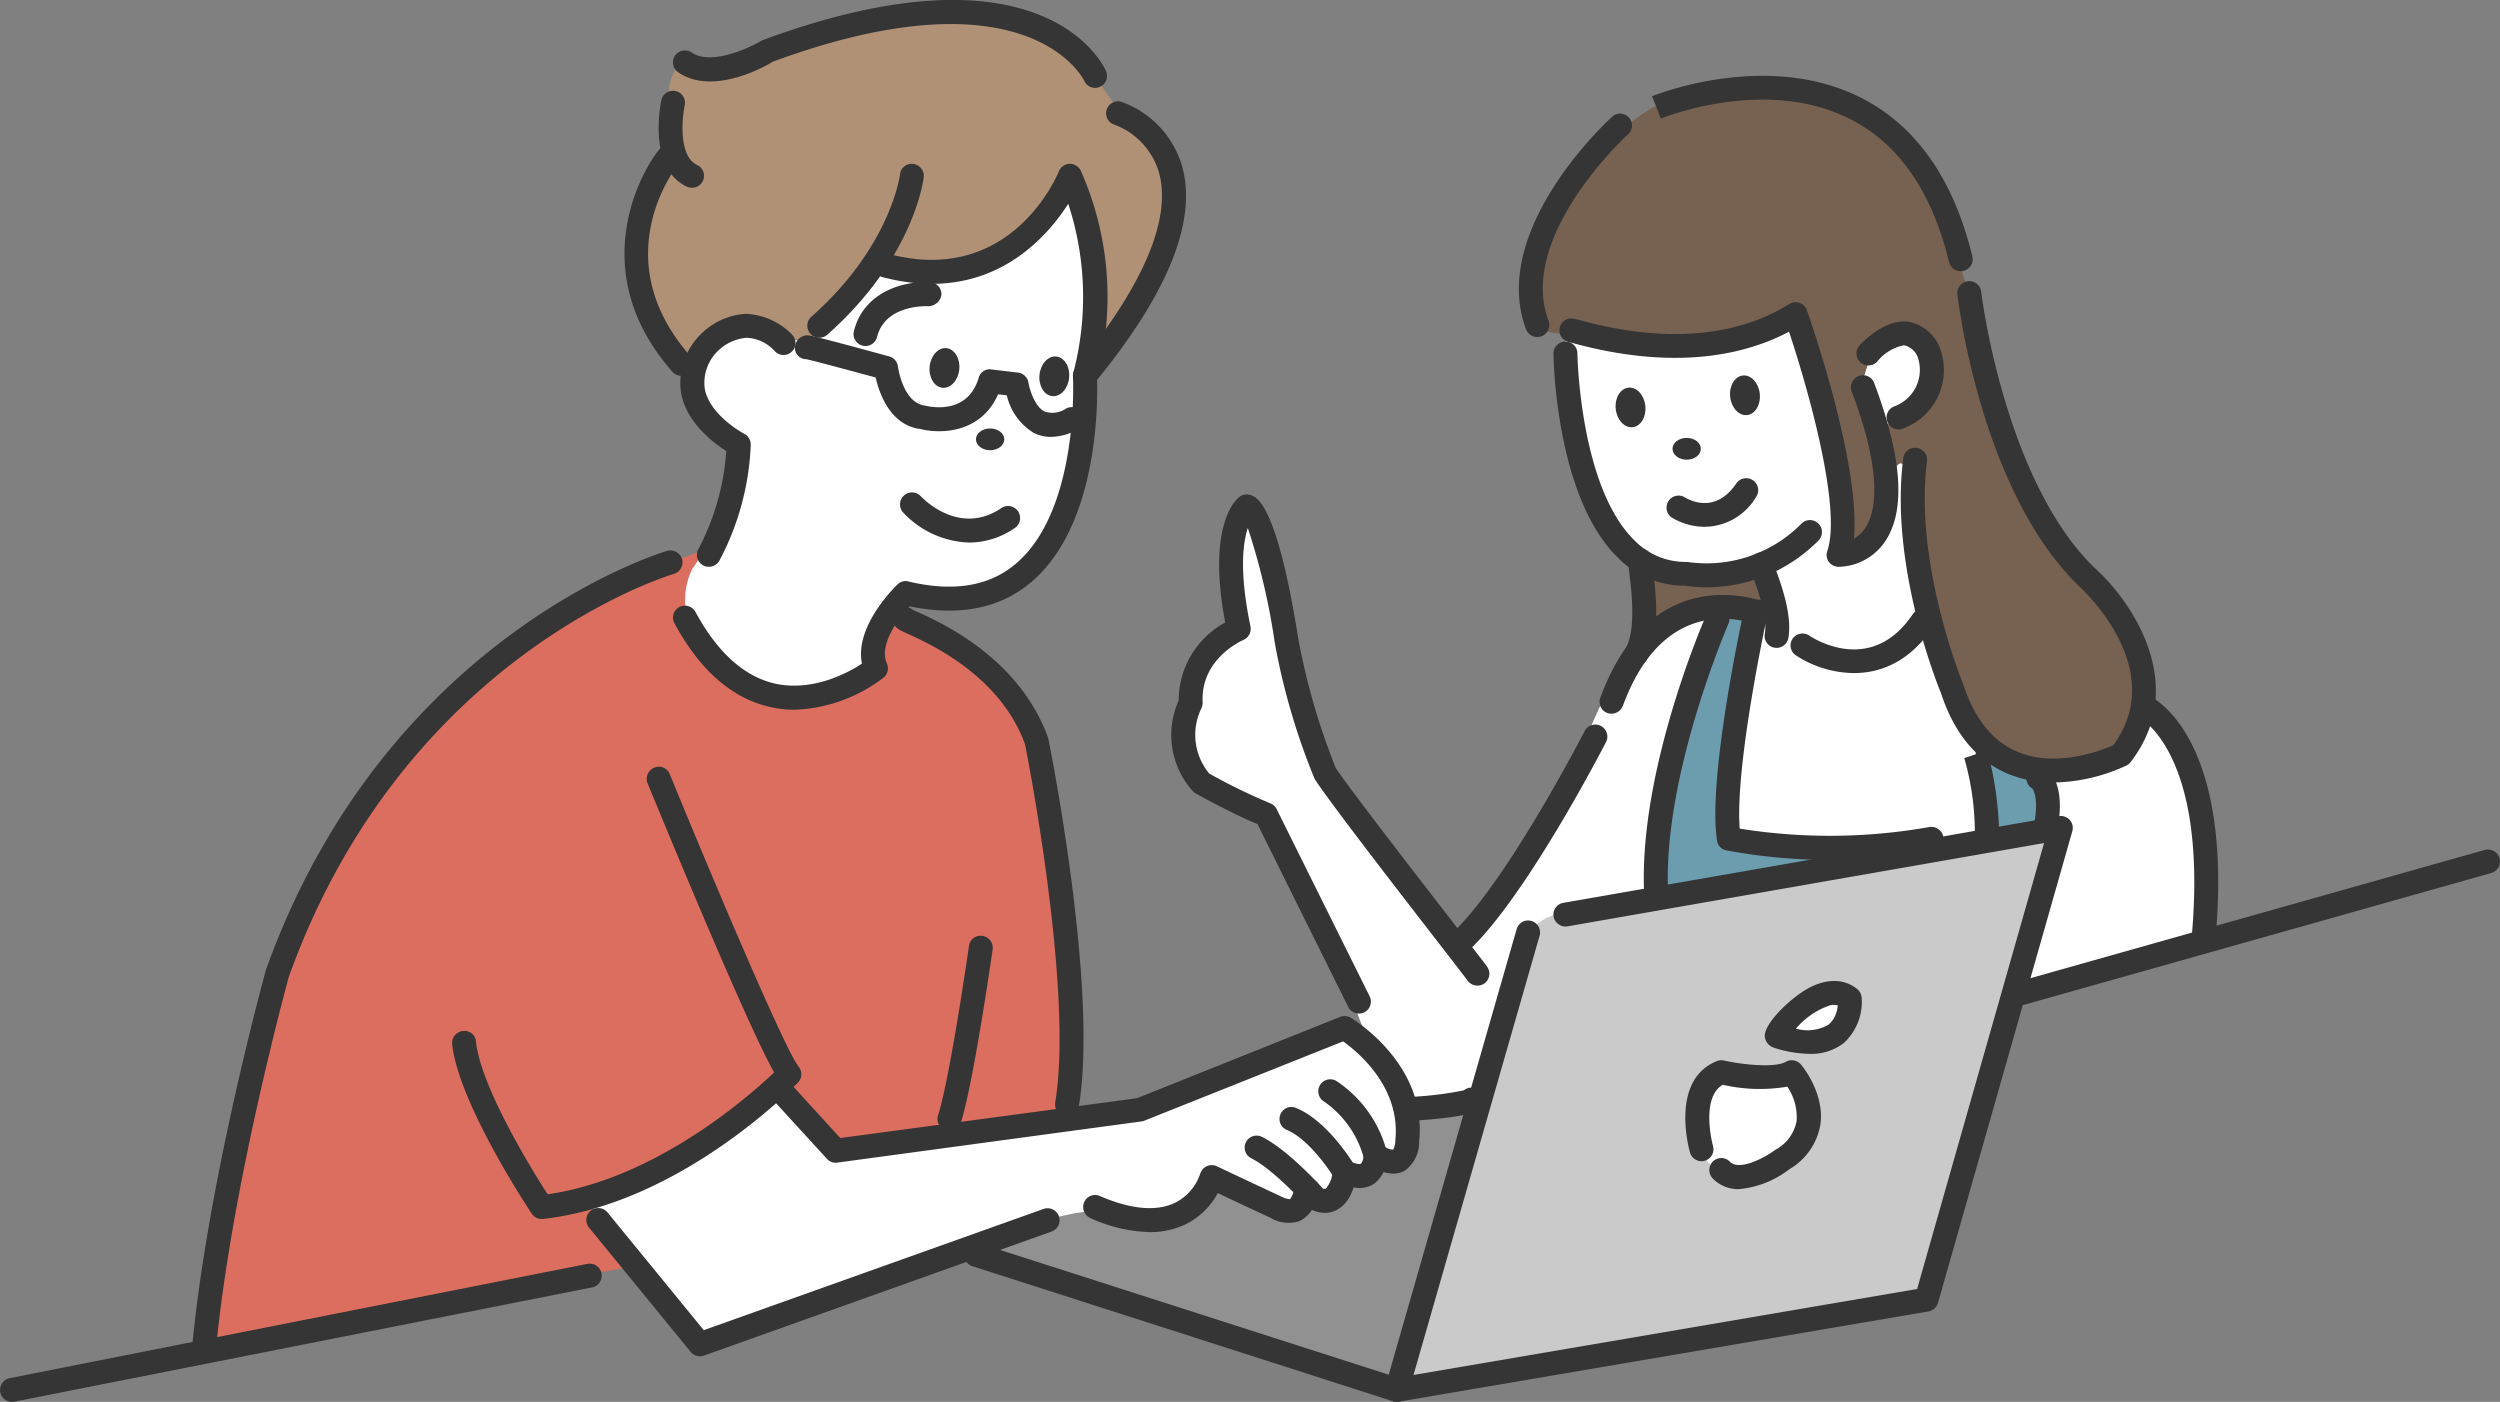 <svg xmlns="http://www.w3.org/2000/svg" width="248.963" height="139.606" viewBox="0 0 248.963 139.606">
  <rect x="0" y="0" width="248.963" height="139.606" fill="#808080" stroke="none"/>
  <g id="study_deco" transform="translate(-83.508 -34.264)">
    <g id="塗り" transform="translate(103.133 35.619)">
      <g id="グループ_60705" data-name="グループ 60705" transform="translate(98.454 49.451)">
        <path id="パス_105131" data-name="パス 105131" d="M125.492,97.815l-6.9,1.363s-5.187-5.673-6.5-12.776-9.144-16.876-9.144-16.876-6.693-2.393-6.979-4.72a24.346,24.346,0,0,1,.429-6.016s-1.106-3.757,1.983-5.32,2.593-3.07,2.593-3.07-.725-9.277.62-10.746,7.494,24.4,7.494,24.4l19.184,24.485Z" transform="translate(-95.893 -39.593)" fill="#fff"/>
      </g>
      <g id="グループ_60706" data-name="グループ 60706" transform="translate(119.472 81.434)">
        <path id="パス_105132" data-name="パス 105132" d="M111.474,53.159,98.1,97.8l2.727.772,49.513-8.905,13.8-46.72S107.441,49.421,111.474,53.159Z" transform="translate(-98.097 -42.947)" fill="#cacaca"/>
      </g>
      <g id="グループ_60707" data-name="グループ 60707" transform="translate(43.629)">
        <path id="パス_105133" data-name="パス 105133" d="M95.811,69.693s-10.784-10.049-2.6-20.633c0,0-.477-9.106,1.526-9.525a24.448,24.448,0,0,1,5.625-.076S123.413,29.294,133.6,37.8c0,0,2.67,3.213,4.148,5.482s6.093,4,6.054,7.046-.238,11.451-7.847,17.925c0,0,.677-15.151-2.355-17.925,0,0-3.671,11.642-18.783,8.562l-7.5,8.333a24.985,24.985,0,0,1-4.548-1.8C99.386,63.838,95.811,69.693,95.811,69.693Z" transform="translate(-90.143 -34.406)" fill="#b09176"/>
      </g>
      <g id="グループ_60708" data-name="グループ 60708" transform="translate(0 53.412)">
        <path id="パス_105134" data-name="パス 105134" d="M136.113,40.008s-24.38,8.324-30.53,20.652-12.49,14.254-16.5,36.012-3.49,22.445-3.49,22.445l42.772-7.647-4.128-6.865s19.889-8.781,20.328-11.737l4.605,6.97,23.484-2.6s-1.43-26.22-1.964-29.538-.324-12.586-6.14-15.484a53.369,53.369,0,0,1-9.811-6.283l-1.287,6.14Z" transform="translate(-85.567 -40.008)" fill="#db6e5f"/>
      </g>
      <g id="グループ_60709" data-name="グループ 60709" transform="translate(136.272 29.346)">
        <path id="パス_105135" data-name="パス 105135" d="M123.057,37.484l8.5,15.074s4.243-1.649,3.289.467S136.31,68.4,136.31,68.4a14.844,14.844,0,0,1-6.283,4.214c-3.547.992-9.554-2.412-9.087-2.994s-1.9-6.083-1.9-6.083a22.179,22.179,0,0,1-12.7-1.678c-6.684-3-6.484-22.7-6.484-22.7S115.5,44.664,123.057,37.484Z" transform="translate(-99.859 -37.484)" fill="#fff"/>
      </g>
      <g id="グループ_60710" data-name="グループ 60710" transform="translate(143.691 54.746)">
        <path id="パス_105136" data-name="パス 105136" d="M100.655,40.149c-.1-.1.219,7.227.219,7.227s7.027-4.1,9.639-2.784,3.461,1.068,3.461,1.068l-1.24-5.406S103.249,42.8,100.655,40.149Z" transform="translate(-100.637 -40.148)" fill="#776151"/>
      </g>
      <g id="グループ_60711" data-name="グループ 60711" transform="translate(125.994 59.443)">
        <path id="パス_105137" data-name="パス 105137" d="M130.608,42.7s-8.41-4.748-13.349.162-8.476,16.981-8.476,16.981l-10,12.872s.7,5.54,3.795,6,3.061-5.873,3.061-5.873.439-2.231,4.91-2.183S157.1,62.7,157.1,62.7L154.53,77.953l17.925-4.291s2.345-19.308-5.587-22.568L145.51,41.455S140.857,48.968,130.608,42.7Z" transform="translate(-98.781 -40.641)" fill="#fff"/>
      </g>
      <g id="グループ_60712" data-name="グループ 60712" transform="translate(145.138 58.756)">
        <path id="パス_105138" data-name="パス 105138" d="M108.189,63.666s1.7-21.072,2.851-22.406-4.672-.324-4.672-.324-7.218,22.1-5.235,27.65l1.449,1.459L129.9,64.9Z" transform="translate(-100.789 -40.569)" fill="#6b9daf"/>
      </g>
      <g id="グループ_60713" data-name="グループ 60713" transform="translate(177.107 73.495)">
        <path id="パス_105139" data-name="パス 105139" d="M104.142,42.114l6.778,2.7.437,5.3L105.3,51Z" transform="translate(-104.142 -42.114)" fill="#6b9daf"/>
      </g>
      <g id="グループ_60714" data-name="グループ 60714" transform="translate(156.343 97.512)">
        <path id="パス_105140" data-name="パス 105140" d="M102.412,48.636s6.007-5.263,7.351-3.719-.658,3.566-.658,3.566l-4.186,1.039-2.956-.839" transform="translate(-101.964 -44.633)" fill="#fff"/>
      </g>
      <g id="グループ_60715" data-name="グループ 60715" transform="translate(149.576 105.595)">
        <path id="パス_105141" data-name="パス 105141" d="M103.988,55.435a3.8,3.8,0,0,1-2.727-3.585c-.134-2.927,1.84-6.369,1.84-6.369l7.656.181s2.937,3.614,1.44,5.511S106.409,56.732,103.988,55.435Z" transform="translate(-101.254 -45.481)" fill="#fff"/>
      </g>
      <g id="グループ_60716" data-name="グループ 60716" transform="translate(75.802 108.613)">
        <path id="パス_105142" data-name="パス 105142" d="M93.517,59.541,137.19,73.469,145.215,45.8l-6.346.427Z" transform="translate(-93.517 -45.798)" fill="#919191"/>
      </g>
      <g id="グループ_60717" data-name="グループ 60717" transform="translate(38.666 101.2)">
        <path id="パス_105143" data-name="パス 105143" d="M89.622,61.829l11.4,14.512S136.9,62.029,140.394,63.192s8.972,1.306,11.413-2.994c0,0,7.752,4.109,9.039,2.736s2.46.286,3.728-1.268a6.268,6.268,0,0,1,2.612-2.1c1.087-.658,4.338-2.269,4.338-2.269s.553-3.823-.849-5.807-3.652-5.978-5.444-6.455-20.395,8.085-20.395,8.085l-30.282,3.938-5.816-6.283S93.7,63.231,89.622,61.829Z" transform="translate(-89.622 -45.02)" fill="#fff"/>
      </g>
      <g id="グループ_60718" data-name="グループ 60718" transform="translate(132.856 7.214)">
        <path id="パス_105144" data-name="パス 105144" d="M116.209,36.052s-5.006-1.306-13.434,9.725c0,0-4.558,7.5-2.918,13.186,0,0,.9,1.125,4.491.839,0,0,13.463,3.556,21.634-1.516,0,0,7.771,19.908,4.138,23.57,0,0,4.977-1.173,5.034-4.834s1-4.987,1.583-3.928.763,7.923.763,7.923,2.727,24.637,15.513,22.3c0,0,8.457-2.431,8.085-7.609s-5.4-10.774-5.4-10.774-8.095-9.706-8.143-12.338-4.319-15.942-4.319-15.942-2.8-11.232-5.206-13.921S126.7,32.619,116.209,36.052Z" transform="translate(-99.501 -35.163)" fill="#776151"/>
      </g>
      <g id="グループ_60719" data-name="グループ 60719" transform="translate(165.954 31.838)">
        <path id="パス_105145" data-name="パス 105145" d="M102.972,42.29s1.115-5.339,4.414-4.443,1.907,5.921,1.907,5.921-2.87,3.28-4.033,3.013S102.972,42.29,102.972,42.29Z" transform="translate(-102.972 -37.745)" fill="#fff"/>
      </g>
      <g id="グループ_60720" data-name="グループ 60720" transform="translate(48.587 17.647)">
        <path id="パス_105146" data-name="パス 105146" d="M91.373,73.938S96.9,66.205,95.978,62.1c0,0-4.9-2.622-4.605-6.379S93.041,49,96.531,49.844s6.341,1.583,6.341,1.583l7.5-8.333s9.363,4.939,18-6.836c0,0,4.672,6.1,3.137,16.2,0,0-.915,11.718-3.013,15.675s-3.413,10.564-15.846,8.19c0,0-3.757,3.118-3.175,6.76s-10.574,6.646-16.361-.667A7.182,7.182,0,0,1,91.373,73.938Z" transform="translate(-90.662 -36.257)" fill="#fff"/>
      </g>
    </g>
    <g id="塗り上" transform="translate(83.508 34.264)">
      <g id="グループ_60721" data-name="グループ 60721" transform="translate(67.726 31.254)">
        <path id="パス_105147" data-name="パス 105147" d="M93.476,62.732a1.172,1.172,0,0,1-.61-.162,1.2,1.2,0,0,1-.41-1.64,24.535,24.535,0,0,0,2.756-9.725c-1.278-.81-3.919-2.8-4.491-5.711a6.8,6.8,0,0,1,1.85-5.816,6.906,6.906,0,0,1,4.586-2.136,6.833,6.833,0,0,1,4.6,2.059,1.193,1.193,0,0,1-1.688,1.688,4.008,4.008,0,0,0-2.8-1.363h-.038a4.64,4.64,0,0,0-2.879,1.335,4.434,4.434,0,0,0-1.278,3.766c.505,2.641,3.9,4.453,3.928,4.462a1.213,1.213,0,0,1,.648,1.116A26.872,26.872,0,0,1,94.506,62.16,1.2,1.2,0,0,1,93.476,62.732Z" transform="translate(-90.612 -37.542)" fill="#353535"/>
      </g>
      <g id="グループ_60722" data-name="グループ 60722" transform="translate(67.021 16.308)">
        <path id="パス_105148" data-name="パス 105148" d="M102.659,90.346a10.8,10.8,0,0,1-2.183-.219c-3.9-.772-7.2-3.595-9.792-8.39A1.188,1.188,0,1,1,92.772,80.6c2.241,4.138,4.987,6.56,8.143,7.189,3.69.7,7.065-1.125,8.438-2.04-.763-3.738,3.356-7.7,3.547-7.885a1.107,1.107,0,0,1,1.106-.286c4.376,1.039,7.952.5,10.593-1.707,6.436-5.339,5.778-18.583,5.768-18.716a1.234,1.234,0,0,1,.038-.372,29.783,29.783,0,0,0-.505-16.819c-2.355,3.671-8.095,10.078-18.554,7.284a1.195,1.195,0,0,1,.62-2.307c12.214,3.251,16.809-7.752,17-8.209a1.194,1.194,0,0,1,1.049-.753,1.25,1.25,0,0,1,1.115.648,30.916,30.916,0,0,1,1.631,20.585c.076,1.8.343,14.683-6.627,20.49-3.108,2.584-7.141,3.356-12.033,2.346-1.182,1.278-3.08,3.881-2.269,5.673a1.188,1.188,0,0,1-.324,1.421A15.434,15.434,0,0,1,102.659,90.346Z" transform="translate(-90.538 -35.974)" fill="#353535"/>
      </g>
      <g id="グループ_60723" data-name="グループ 60723" transform="translate(80.396 16.307)">
        <path id="パス_105149" data-name="パス 105149" d="M93.128,53.3a1.219,1.219,0,0,1-.887-.4,1.2,1.2,0,0,1,.1-1.688c7.895-6.97,8.82-14.092,8.829-14.168a1.162,1.162,0,0,1,1.316-1.049,1.2,1.2,0,0,1,1.049,1.325c-.038.324-1.049,8.114-9.611,15.684A1.215,1.215,0,0,1,93.128,53.3Z" transform="translate(-91.94 -35.974)" fill="#353535"/>
      </g>
      <g id="グループ_60724" data-name="グループ 60724" transform="translate(106.85 10.08)">
        <path id="パス_105150" data-name="パス 105150" d="M95.907,63.856a1.219,1.219,0,0,1-.763-.267,1.2,1.2,0,0,1-.162-1.678c8.543-10.374,9.22-16.361,8.276-19.565a7.252,7.252,0,0,0-4.443-4.7,1.19,1.19,0,0,1,.715-2.269,9.691,9.691,0,0,1,6.007,6.255c1.63,5.473-1.3,12.8-8.705,21.787A1.177,1.177,0,0,1,95.907,63.856Z" transform="translate(-94.715 -35.321)" fill="#353535"/>
      </g>
      <g id="グループ_60725" data-name="グループ 60725" transform="translate(67.021)">
        <path id="パス_105151" data-name="パス 105151" d="M132.579,43.017a1.19,1.19,0,0,1-1.087-.715c-.086-.172-5.616-11.251-31.035-1.888-.4.286-5.911,3.5-9.411,1.039a1.194,1.194,0,0,1-.3-1.659,1.212,1.212,0,0,1,1.659-.3c1.916,1.335,5.8-.477,7.017-1.22,28-10.345,34.01,2.508,34.239,3.07a1.188,1.188,0,0,1-.61,1.564A1.108,1.108,0,0,1,132.579,43.017Z" transform="translate(-90.538 -34.264)" fill="#353535"/>
      </g>
      <g id="グループ_60726" data-name="グループ 60726" transform="translate(65.59 9.039)">
        <path id="パス_105152" data-name="パス 105152" d="M93.719,44.87a1.173,1.173,0,0,1-.505-.1c-3.976-1.869-2.612-8.343-2.555-8.619a1.19,1.19,0,0,1,2.326.505c-.267,1.268-.629,5.072,1.239,5.95a1.188,1.188,0,0,1,.572,1.583A1.175,1.175,0,0,1,93.719,44.87Z" transform="translate(-90.388 -35.212)" fill="#353535"/>
      </g>
      <g id="グループ_60727" data-name="グループ 60727" transform="translate(62.196 14.241)">
        <path id="パス_105153" data-name="パス 105153" d="M95.689,58.94a1.153,1.153,0,0,1-.9-.41c-9.3-10.574-2.355-21.224-.982-22.464a1.194,1.194,0,0,1,1.63,1.745c-.219.257-7.466,9.353,1.135,19.155a1.182,1.182,0,0,1-.1,1.678A1.132,1.132,0,0,1,95.689,58.94Z" transform="translate(-90.032 -35.758)" fill="#353535"/>
      </g>
      <g id="グループ_60728" data-name="グループ 60728" transform="translate(89.607 49.017)">
        <path id="パス_105154" data-name="パス 105154" d="M99.824,44.42A9.418,9.418,0,0,1,93.216,41.4a1.195,1.195,0,0,1,1.764-1.611c.162.181,3.862,4.09,8.1,1.154a1.2,1.2,0,0,1,1.354,1.974A8.066,8.066,0,0,1,99.824,44.42Z" transform="translate(-92.906 -39.405)" fill="#353535"/>
      </g>
      <g id="グループ_60729" data-name="グループ 60729" transform="translate(19.164 54.82)">
        <path id="パス_105155" data-name="パス 105155" d="M86.716,120.261l-.124-.01a1.19,1.19,0,0,1-1.068-1.306c1.621-16.543,7.265-36.994,7.323-37.195,11.985-33.419,39.674-41.628,39.96-41.7a1.219,1.219,0,0,1,1.468.82,1.2,1.2,0,0,1-.82,1.478c-.267.076-26.811,7.99-38.339,40.122-.029.114-5.606,20.366-7.218,36.718A1.189,1.189,0,0,1,86.716,120.261Z" transform="translate(-85.518 -40.014)" fill="#353535"/>
      </g>
      <g id="グループ_60730" data-name="グループ 60730" transform="translate(45.023 76.343)">
        <path id="パス_105156" data-name="パス 105156" d="M97.15,87.322a1.2,1.2,0,0,1-.992-.534c-.3-.448-7.3-11.012-7.923-16.886A1.2,1.2,0,0,1,89.3,68.6a1.141,1.141,0,0,1,1.306,1.058c.477,4.548,5.644,12.881,7.132,15.2,10.7-1.506,20.051-9.744,22.559-12.128-2.88-5.139-11.537-26.22-12.6-28.795a1.2,1.2,0,0,1,.658-1.554,1.162,1.162,0,0,1,1.554.648c4.252,10.393,11.5,27.5,12.834,29.128a1.2,1.2,0,0,1-.076,1.583c-.467.5-11.747,12.061-25.391,13.577Z" transform="translate(-88.23 -42.271)" fill="#353535"/>
      </g>
      <g id="グループ_60731" data-name="グループ 60731" transform="translate(76.831 101.184)">
        <path id="パス_105157" data-name="パス 105157" d="M153.451,60.568a4.478,4.478,0,0,1-2.393-.849,1.135,1.135,0,0,1-.515-.734,10.024,10.024,0,0,0-3.957-5.6,1.193,1.193,0,1,1,1.268-2.021,12.09,12.09,0,0,1,4.863,6.569,1.458,1.458,0,0,0,.763.248,2.066,2.066,0,0,0,.21-.944c.543-5.282-3.747-8.8-5.2-9.84l-19.927,7.952L98.112,59.471a1.145,1.145,0,0,1-1.03-.381L91.876,53.4a1.178,1.178,0,0,1,.076-1.669,1.192,1.192,0,0,1,1.688.067l4.777,5.225,29.548-3.966,20.223-8.095a1.242,1.242,0,0,1,1.058.076c.305.191,7.628,4.643,6.817,12.3a3.511,3.511,0,0,1-1.43,2.937A2.392,2.392,0,0,1,153.451,60.568Z" transform="translate(-91.567 -44.876)" fill="#353535"/>
      </g>
      <g id="グループ_60732" data-name="グループ 60732" transform="translate(58.4 120.312)">
        <path id="パス_105158" data-name="パス 105158" d="M100.927,61.637a1.205,1.205,0,0,1-.915-.439L89.905,48.832a1.189,1.189,0,1,1,1.84-1.506l9.573,11.709,33.838-12.071a1.194,1.194,0,1,1,.8,2.25l-34.63,12.357A1.1,1.1,0,0,1,100.927,61.637Z" transform="translate(-89.634 -46.883)" fill="#353535"/>
      </g>
      <g id="グループ_60733" data-name="グループ 60733" transform="translate(137.906 81.266)">
        <path id="パス_105159" data-name="パス 105159" d="M99.162,101.127a1.194,1.194,0,0,1-1.144-1.516L111.1,54.055a1.189,1.189,0,1,1,2.288.648L100.831,98.448l50.152-8.562,12.643-44.412-47.463,8.3a1.215,1.215,0,0,1-1.382-.963,1.192,1.192,0,0,1,.973-1.383L165.094,42.8a1.2,1.2,0,0,1,1.087.372,1.185,1.185,0,0,1,.258,1.125L153.061,91.269a1.183,1.183,0,0,1-.944.849l-52.755,8.991Z" transform="translate(-97.972 -42.787)" fill="#353535"/>
      </g>
      <g id="グループ_60734" data-name="グループ 60734" transform="translate(138.999 108.308)">
        <path id="パス_105160" data-name="パス 105160" d="M99.281,48.947a1.2,1.2,0,0,1-1.192-1.135,1.186,1.186,0,0,1,1.125-1.249,34.653,34.653,0,0,0,5.654-.667,1.175,1.175,0,0,1,1.468-.029,1.2,1.2,0,0,1,.238,1.669c-.3.391-.782,1.039-7.218,1.411Z" transform="translate(-98.087 -45.623)" fill="#353535"/>
      </g>
      <g id="グループ_60735" data-name="グループ 60735" transform="translate(96 123.776)">
        <path id="パス_105161" data-name="パス 105161" d="M136.673,63.075a1.2,1.2,0,0,1-.362-.057l-41.9-13.453a1.192,1.192,0,0,1-.772-1.5,1.207,1.207,0,0,1,1.5-.772l41.9,13.453a1.192,1.192,0,0,1-.362,2.326Z" transform="translate(-93.577 -47.246)" fill="#353535"/>
      </g>
      <g id="グループ_60736" data-name="グループ 60736" transform="translate(0 125.85)">
        <path id="パス_105162" data-name="パス 105162" d="M84.7,61.219a1.183,1.183,0,0,1-1.163-.953,1.2,1.2,0,0,1,.934-1.411L141.98,47.48a1.195,1.195,0,1,1,.458,2.345L84.934,61.2Z" transform="translate(-83.508 -47.463)" fill="#353535"/>
      </g>
      <g id="グループ_60737" data-name="グループ 60737" transform="translate(200.176 84.606)">
        <path id="パス_105163" data-name="パス 105163" d="M105.694,58.607a1.191,1.191,0,0,1-.324-2.336l46.405-13.1a1.21,1.21,0,0,1,1.468.82,1.19,1.19,0,0,1-.82,1.478l-46.4,13.091A1.334,1.334,0,0,1,105.694,58.607Z" transform="translate(-104.503 -43.138)" fill="#353535"/>
      </g>
      <g id="グループ_60738" data-name="グループ 60738" transform="translate(88.902 60.419)">
        <path id="パス_105164" data-name="パス 105164" d="M110.19,91.346l-.2-.019a1.178,1.178,0,0,1-.973-1.373c1.869-11.2-2.956-35.431-3.013-35.669-2.479-6.808-9.43-9.973-11.709-11-.858-.391-1.22-.563-1.4-1.106a1.192,1.192,0,0,1,.753-1.506,1.142,1.142,0,0,1,1.135.21c.1.057.276.124.5.229,2.508,1.135,10.145,4.615,13.024,12.538.248,1.182,5.006,25.076,3.061,36.7A1.186,1.186,0,0,1,110.19,91.346Z" transform="translate(-92.833 -40.601)" fill="#353535"/>
      </g>
      <g id="グループ_60739" data-name="グループ 60739" transform="translate(93.359 93.184)">
        <path id="パス_105165" data-name="パス 105165" d="M94.492,63.476a1.193,1.193,0,0,1-1.135-1.554c1.182-3.652,3.061-16.724,3.08-16.857a1.153,1.153,0,0,1,1.344-1.011,1.2,1.2,0,0,1,1.011,1.354c-.076.543-1.926,13.406-3.166,17.239A1.181,1.181,0,0,1,94.492,63.476Z" transform="translate(-93.3 -44.037)" fill="#353535"/>
      </g>
      <g id="グループ_60740" data-name="グループ 60740" transform="translate(84.998 28.09)">
        <path id="パス_105166" data-name="パス 105166" d="M93.613,43.578a.984.984,0,0,1-.286-.038,1.19,1.19,0,0,1-.868-1.44c1.049-4.148,5.349-5.034,7.6-4.872a1.186,1.186,0,0,1,1.116,1.259,1.335,1.335,0,0,1-1.249,1.125c-.2,0-4.329-.21-5.158,3.061A1.189,1.189,0,0,1,93.613,43.578Z" transform="translate(-92.423 -37.21)" fill="#353535"/>
      </g>
      <g id="グループ_60741" data-name="グループ 60741" transform="translate(97.191 42.667)">
        <ellipse id="楕円形_9280" data-name="楕円形 9280" cx="1.411" cy="1.085" rx="1.411" ry="1.085" fill="#353535"/>
      </g>
      <g id="グループ_60742" data-name="グループ 60742" transform="translate(166.557 43.609)">
        <ellipse id="楕円形_9281" data-name="楕円形 9281" cx="1.411" cy="1.085" rx="1.411" ry="1.085" fill="#353535"/>
      </g>
      <g id="グループ_60743" data-name="グループ 60743" transform="translate(92.381 34.525)">
        <ellipse id="楕円形_9282" data-name="楕円形 9282" cx="1.982" cy="1.483" rx="1.982" ry="1.483" transform="translate(0 3.945) rotate(-84.296)" fill="#353535"/>
      </g>
      <g id="グループ_60744" data-name="グループ 60744" transform="translate(160.693 38.449)">
        <ellipse id="楕円形_9283" data-name="楕円形 9283" cx="1.483" cy="1.982" rx="1.483" ry="1.982" transform="matrix(0.994, -0.106, 0.106, 0.994, 0, 0.313)" fill="#353535"/>
      </g>
      <g id="グループ_60745" data-name="グループ 60745" transform="translate(172.089 37.239)">
        <ellipse id="楕円形_9284" data-name="楕円形 9284" cx="1.483" cy="1.982" rx="1.483" ry="1.982" transform="matrix(0.994, -0.106, 0.106, 0.994, 0, 0.313)" fill="#353535"/>
      </g>
      <g id="グループ_60746" data-name="グループ 60746" transform="translate(103.32 35.357)">
        <ellipse id="楕円形_9285" data-name="楕円形 9285" cx="1.982" cy="1.483" rx="1.982" ry="1.483" transform="translate(0 3.945) rotate(-84.296)" fill="#353535"/>
      </g>
      <g id="グループ_60747" data-name="グループ 60747" transform="translate(154.704 34.01)">
        <path id="パス_105167" data-name="パス 105167" d="M114.97,62.306a10.744,10.744,0,0,1-2.136-.172l-.21.01a9.238,9.238,0,0,1-6.484-2.794c-6.169-6.026-6.4-19.737-6.407-20.318a1.2,1.2,0,0,1,1.182-1.2h.009a1.19,1.19,0,0,1,1.192,1.182c0,.133.229,13.3,5.692,18.631a7.078,7.078,0,0,0,5.13,2.136h.114a13.254,13.254,0,0,0,11.384-3.823,1.193,1.193,0,0,1,1.678,1.7A15.671,15.671,0,0,1,114.97,62.306Z" transform="translate(-99.734 -37.831)" fill="#353535"/>
      </g>
      <g id="グループ_60748" data-name="グループ 60748" transform="translate(174.24 54.996)">
        <path id="パス_105168" data-name="パス 105168" d="M104.463,49.556l-.21-.019a1.186,1.186,0,0,1-.963-1.373c.3-1.678-.744-4.5-1.182-5.7-.315-.858-.667-1.821.343-2.307a1.193,1.193,0,0,1,1.592.544,1.452,1.452,0,0,1,.114.419l.181.524c.553,1.5,1.707,4.615,1.3,6.932A1.194,1.194,0,0,1,104.463,49.556Z" transform="translate(-101.783 -40.032)" fill="#353535"/>
      </g>
      <g id="グループ_60749" data-name="グループ 60749" transform="translate(151.257 11.314)">
        <path id="パス_105169" data-name="パス 105169" d="M101.2,57.7a1.2,1.2,0,0,1-1.116-.772c-3.757-10.078,8.581-21.205,8.715-21.281a1.188,1.188,0,0,1,1.363,1.945c-.334.305-10.946,10.192-7.837,18.5a1.194,1.194,0,0,1-.706,1.535A1.257,1.257,0,0,1,101.2,57.7Z" transform="translate(-99.372 -35.451)" fill="#353535"/>
      </g>
      <g id="グループ_60750" data-name="グループ 60750" transform="translate(155.296 30.087)">
        <path id="パス_105170" data-name="パス 105170" d="M127.608,63.777h-.048a1.2,1.2,0,0,1-.944-.505,1.178,1.178,0,0,1-.143-1.068c1.449-4.272-1.916-16.152-3.814-21.834-4.271,2.25-11.2,3.938-21.51,1.135l-.391-.1a1.208,1.208,0,0,1-.944-1.383,1.191,1.191,0,0,1,1.325-.973c.1.019.315.076.639.153,10.6,2.908,17.21.734,20.9-1.592a1.189,1.189,0,0,1,1.754.61c.248.677,5.378,15.294,4.691,22.759a3.409,3.409,0,0,0,1.1-1.02c.934-1.354,2-4.92-1.354-13.73a1.2,1.2,0,0,1,2.231-.858c2.87,7.561,3.223,12.939,1.039,16.009A5.714,5.714,0,0,1,127.608,63.777Z" transform="translate(-99.796 -37.42)" fill="#353535"/>
      </g>
      <g id="グループ_60751" data-name="グループ 60751" transform="translate(164.516 7.549)">
        <path id="パス_105171" data-name="パス 105171" d="M131.5,54.518a1.2,1.2,0,0,1-1.154-.915c-1.678-6.894-4.91-11.651-9.64-14.13-7.828-4.119-17.258-.858-19.069-.162l-.858-2.231.391,1.135-.41-1.125c2.012-.782,12.319-4.31,21.062.277,5.349,2.813,9,8.085,10.841,15.675a1.19,1.19,0,0,1-.877,1.44A.982.982,0,0,1,131.5,54.518Z" transform="translate(-100.763 -35.056)" fill="#353535"/>
      </g>
      <g id="グループ_60752" data-name="グループ 60752" transform="translate(184.871 32.014)">
        <path id="パス_105172" data-name="パス 105172" d="M107.1,48.37a1.186,1.186,0,0,1-.448-2.288,3.863,3.863,0,0,0,2.336-4.948,1.906,1.906,0,0,0-1.268-1.125L107.59,40A4.5,4.5,0,0,0,105,41.582a1.19,1.19,0,1,1-1.811-1.545c.238-.267,2.469-2.67,4.824-2.393a4.147,4.147,0,0,1,3.175,2.565,6.2,6.2,0,0,1-3.633,8.066A1.053,1.053,0,0,1,107.1,48.37Z" transform="translate(-102.898 -37.622)" fill="#353535"/>
      </g>
      <g id="グループ_60753" data-name="グループ 60753" transform="translate(165.911 47.621)">
        <path id="パス_105173" data-name="パス 105173" d="M104.777,44.1a6.4,6.4,0,0,1-3.328-.944,1.2,1.2,0,0,1,1.3-2.012c.5.315,3.089,1.707,5.158-1.363a1.194,1.194,0,0,1,1.974,1.344A6.028,6.028,0,0,1,104.777,44.1Z" transform="translate(-100.909 -39.259)" fill="#353535"/>
      </g>
      <g id="グループ_60754" data-name="グループ 60754" transform="translate(189.286 27.992)">
        <path id="パス_105174" data-name="パス 105174" d="M118.579,87.134a11.753,11.753,0,0,1-4.5-.849c-3.127-1.3-5.4-4.024-6.722-8.085-.181-.429-5.149-12.529-3.747-23.35a1.184,1.184,0,0,1,1.335-1.039,1.2,1.2,0,0,1,1.03,1.335c-1.316,10.212,3.566,22.1,3.614,22.225q1.7,5.177,5.4,6.7c3.919,1.659,8.457-.172,9.535-.648,5.644-7.7-3.223-15.694-3.6-16.028-9.544-9.449-11.833-28.06-11.918-28.852a1.185,1.185,0,0,1,1.039-1.325,1.168,1.168,0,0,1,1.325,1.039c.019.191,2.279,18.593,11.175,27.393,3.823,3.366,9.592,11.823,3.7,19.46a1.172,1.172,0,0,1-.41.334A17.828,17.828,0,0,1,118.579,87.134Zm6.712-2.756h0Z" transform="translate(-103.361 -37.2)" fill="#353535"/>
      </g>
      <g id="グループ_60755" data-name="グループ 60755" transform="translate(178.313 60.659)">
        <path id="パス_105175" data-name="パス 105175" d="M108.521,46.995a10.75,10.75,0,0,1-5.778-1.764,1.185,1.185,0,0,1-.334-1.65,1.2,1.2,0,0,1,1.659-.324c.629.419,6.245,3.9,10.3-2.107a1.191,1.191,0,1,1,1.974,1.335C114.032,45.9,111.143,46.995,108.521,46.995Z" transform="translate(-102.21 -40.626)" fill="#353535"/>
      </g>
      <g id="グループ_60756" data-name="グループ 60756" transform="translate(159.292 59.243)">
        <path id="パス_105176" data-name="パス 105176" d="M123.526,66.874a56.86,56.86,0,0,1-10.669-.953,1.154,1.154,0,0,1-.944-.973c-.829-5.3,1.64-17.992,2.46-21.911-3.375-.639-8.715.019-11.842,8.5a1.226,1.226,0,0,1-1.535.706,1.187,1.187,0,0,1-.706-1.526c4.233-11.451,12.328-10.66,15.589-9.782a1.1,1.1,0,0,1,.877.448,1.182,1.182,0,0,1,.191,1.011c-.038.153-3.27,15.027-2.775,21.358a56.714,56.714,0,0,0,18.859-.153,1.221,1.221,0,0,1,1.411.925,1.188,1.188,0,0,1-.934,1.4A49.189,49.189,0,0,1,123.526,66.874Z" transform="translate(-100.215 -40.477)" fill="#353535"/>
      </g>
      <g id="グループ_60757" data-name="グループ 60757" transform="translate(144.431 72.243)">
        <path id="パス_105177" data-name="パス 105177" d="M99.844,64.41a1.223,1.223,0,0,1-.858-.362,1.209,1.209,0,0,1,.029-1.688c5.4-5.2,12.9-19.727,12.977-19.88a1.2,1.2,0,1,1,2.126,1.1c-.315.61-7.771,15.036-13.444,20.5A1.209,1.209,0,0,1,99.844,64.41Z" transform="translate(-98.657 -41.841)" fill="#353535"/>
      </g>
      <g id="グループ_60758" data-name="グループ 60758" transform="translate(116.638 49.239)">
        <path id="パス_105178" data-name="パス 105178" d="M114.434,91.123a1.188,1.188,0,0,1-1.068-.658l-9.039-18.211c-2.183-.858-5.969-2.956-6.14-3.042a1.245,1.245,0,0,1-.324-.267,8.357,8.357,0,0,1-1.382-9,8.841,8.841,0,0,1,4.634-7.761c-1.831-9.687,1.058-12.252,1.411-12.509a1.178,1.178,0,0,1,1.02-.21c.658.162,2.67.677,4.834,14.254a67.4,67.4,0,0,0,3.738,12.929c1.259,1.955,8.619,11.442,12.567,16.543,2.489,3.213,2.508,3.232,2.574,3.366a1.187,1.187,0,0,1-.429,1.63,1.226,1.226,0,0,1-1.6-.372c-.153-.219-1.087-1.43-2.422-3.156-3.976-5.13-11.375-14.683-12.786-16.9a66.873,66.873,0,0,1-3.985-13.644,66.764,66.764,0,0,0-2.67-11.346c-.477,1.449-.877,4.367.267,9.811a1.206,1.206,0,0,1-.7,1.335c-.181.076-4.3,1.907-4.062,6.217a1.323,1.323,0,0,1-.143.629,6.015,6.015,0,0,0,.8,6.465,59.031,59.031,0,0,0,6.035,2.946,1.169,1.169,0,0,1,.677.6L115.5,89.407a1.2,1.2,0,0,1-.534,1.6A1.173,1.173,0,0,1,114.434,91.123Z" transform="translate(-95.741 -39.428)" fill="#353535"/>
      </g>
      <g id="グループ_60759" data-name="グループ 60759" transform="translate(212.327 69.175)">
        <path id="パス_105179" data-name="パス 105179" d="M112.943,66.413h-.1a1.2,1.2,0,0,1-1.087-1.3c1.478-17.916-5.225-21.281-5.292-21.31a1.2,1.2,0,0,1-.582-1.573,1.159,1.159,0,0,1,1.545-.61c.343.143,8.343,3.842,6.7,23.7A1.2,1.2,0,0,1,112.943,66.413Z" transform="translate(-105.777 -41.519)" fill="#353535"/>
      </g>
      <g id="グループ_60760" data-name="グループ 60760" transform="translate(161.736 54.615)">
        <path id="パス_105180" data-name="パス 105180" d="M101.659,51.728a1.2,1.2,0,0,1-1.03-1.793c1.087-1.869.543-6.054.343-7.637-.143-1.1-.229-1.7.467-2.126a1.2,1.2,0,0,1,1.821,1.23c.01.133.038.343.067.6.277,2.126.849,6.56-.629,9.125A1.22,1.22,0,0,1,101.659,51.728Z" transform="translate(-100.471 -39.992)" fill="#353535"/>
      </g>
      <g id="グループ_60761" data-name="グループ 60761" transform="translate(79.162 33.4)">
        <path id="パス_105181" data-name="パス 105181" d="M117.326,47.874a3.789,3.789,0,0,1-1.735-.4,5.942,5.942,0,0,1-2.679-3.738l-.868-.1c-1.707,3.881-5.721,3.966-7.752,3.452-3.013-.391-4.09-3.585-4.443-5.13-3.175-.858-6.512-1.754-6.922-1.821a1.124,1.124,0,0,1-1.116-1.192,1.25,1.25,0,0,1,1.259-1.182c.191,0,.477,0,8.133,2.1a1.184,1.184,0,0,1,.868,1.011c.01.038.477,3.595,2.679,3.881.543.133,4.252.953,5.359-2.756a1.129,1.129,0,0,1,1.287-.839l2.641.315a1.194,1.194,0,0,1,1.03,1c.1.582.591,2.365,1.6,2.87a2.41,2.41,0,0,0,2.136-.286,1.19,1.19,0,1,1,1.106,2.107A5.563,5.563,0,0,1,117.326,47.874Z" transform="translate(-91.811 -37.767)" fill="#353535"/>
      </g>
      <g id="グループ_60762" data-name="グループ 60762" transform="translate(163.697 60.42)">
        <path id="パス_105182" data-name="パス 105182" d="M101.906,70.293a1.187,1.187,0,0,1-1.192-1.135c-.582-12.195,5.95-27.2,6.226-27.832a1.185,1.185,0,1,1,2.174.944c-.057.162-6.569,15.151-6.016,26.773a1.206,1.206,0,0,1-1.135,1.249Z" transform="translate(-100.677 -40.601)" fill="#353535"/>
      </g>
      <g id="グループ_60763" data-name="グループ 60763" transform="translate(195.608 74.093)">
        <path id="パス_105183" data-name="パス 105183" d="M106.255,52.657l-.1-.01a1.18,1.18,0,0,1-1.077-1.287,27.077,27.077,0,0,0-1.049-7.923l1.125-.372v-.029l.658-1c.953.629,1.859,7.237,1.64,9.544A1.206,1.206,0,0,1,106.255,52.657Zm-.925-8.448h0Z" transform="translate(-104.024 -42.035)" fill="#353535"/>
      </g>
      <g id="グループ_60764" data-name="グループ 60764" transform="translate(201.807 76.347)">
        <path id="パス_105184" data-name="パス 105184" d="M106.58,49.571l-.229-.019a1.2,1.2,0,0,1-.944-1.392c.572-2.975-.162-3.718-.172-3.728a1.138,1.138,0,0,1-.391-1.592,1.253,1.253,0,0,1,1.688-.4c.362.2,2.117,1.478,1.211,6.159A1.182,1.182,0,0,1,106.58,49.571Z" transform="translate(-104.674 -42.271)" fill="#353535"/>
      </g>
      <g id="グループ_60765" data-name="グループ 60765" transform="translate(167.833 105.583)">
        <path id="パス_105185" data-name="パス 105185" d="M106.451,58.175a3.519,3.519,0,0,1-2.622-1.077,1.209,1.209,0,0,1,.038-1.688,1.191,1.191,0,0,1,1.688.038c.925.944,3.442-.381,4.51-1.182a4.139,4.139,0,0,0,2.126-2.851,5.357,5.357,0,0,0-.925-3.442,16.476,16.476,0,0,1-6.426-.191c-2.25,1.306-.992,6.045-.973,6.093a1.19,1.19,0,1,1-2.288.658c-.086-.3-2.021-7.227,2.67-9.106a1.116,1.116,0,0,1,.706-.057c1.916.419,5.082.744,6.169.124a1.2,1.2,0,0,1,1.5.267c.1.114,2.393,2.87,1.936,6.007a6.4,6.4,0,0,1-3.118,4.443A9.6,9.6,0,0,1,106.451,58.175Z" transform="translate(-101.111 -45.338)" fill="#353535"/>
      </g>
      <g id="グループ_60766" data-name="グループ 60766" transform="translate(175.743 97.69)">
        <path id="パス_105186" data-name="パス 105186" d="M106.4,51.767a11.947,11.947,0,0,1-3.575-.62h0a1.313,1.313,0,0,1-.877-1.077c-.124-1.316,2.612-3.919,4.4-4.872,2.469-1.287,4.081-.486,4.815.133a1.237,1.237,0,0,1,.429.81,5.6,5.6,0,0,1-1.764,4.539A5.285,5.285,0,0,1,106.4,51.767Zm-1.354-2.508a4.175,4.175,0,0,0,3.28-.419,2.763,2.763,0,0,0,.877-1.907,1.676,1.676,0,0,0-.811.019A7.69,7.69,0,0,0,105.043,49.259Z" transform="translate(-101.941 -44.51)" fill="#353535"/>
      </g>
      <g id="グループ_60767" data-name="グループ 60767" transform="translate(127.419 110.233)">
        <path id="パス_105187" data-name="パス 105187" d="M104.831,53.9a4.86,4.86,0,0,1-1.983-.515,1.208,1.208,0,0,1-.524-.477c-.62-1.039-2.679-3.947-4.71-4.786a1.175,1.175,0,0,1-.648-1.554,1.163,1.163,0,0,1,1.554-.639c2.708,1.106,4.958,4.357,5.644,5.425.505.2.763.162.83.124a1.374,1.374,0,0,0,.238-.82,1.187,1.187,0,0,1,1.154-1.23,1.2,1.2,0,0,1,1.23,1.154,3.524,3.524,0,0,1-1.316,2.889A2.654,2.654,0,0,1,104.831,53.9Z" transform="translate(-96.872 -45.825)" fill="#353535"/>
      </g>
      <g id="グループ_60768" data-name="グループ 60768" transform="translate(123.935 113.079)">
        <path id="パス_105188" data-name="パス 105188" d="M104.508,53.829a3.258,3.258,0,0,1-1.392-.343,1.038,1.038,0,0,1-.391-.286c-.906-1.02-3.652-3.871-5.559-4.815a1.192,1.192,0,0,1,1.058-2.136c2.384,1.182,5.311,4.3,6.093,5.158a.426.426,0,0,0,.286.01,2.867,2.867,0,0,0,.677-1.764,1.2,1.2,0,0,1,1.192-1.087l.1.009a1.183,1.183,0,0,1,1.087,1.287c-.038.429-.3,2.708-1.84,3.6A2.5,2.5,0,0,1,104.508,53.829Z" transform="translate(-96.507 -46.124)" fill="#353535"/>
      </g>
      <g id="グループ_60769" data-name="グループ 60769" transform="translate(107.87 116.024)">
        <path id="パス_105189" data-name="パス 105189" d="M101.43,53.109a15.087,15.087,0,0,1-5.892-1.4,1.2,1.2,0,0,1-.62-1.573,1.175,1.175,0,0,1,1.564-.62c3.08,1.325,5.578,1.554,7.428.7a5,5,0,0,0,2.565-2.918,1.258,1.258,0,0,1,.667-.763,1.222,1.222,0,0,1,1,.019c1.039.505,6.341,2.984,6.341,2.984.706.353.973.286.953.277a2.509,2.509,0,0,0,.3-.6,2.386,2.386,0,0,1,.868-1.259,1.176,1.176,0,0,1,1.64.362,1.2,1.2,0,0,1-.181,1.506l-.1.248a3.07,3.07,0,0,1-1.64,1.955,3.529,3.529,0,0,1-2.851-.343h0s-3.337-1.554-5.244-2.46a7.367,7.367,0,0,1-3.251,3.127A8.117,8.117,0,0,1,101.43,53.109Z" transform="translate(-94.822 -46.433)" fill="#353535"/>
      </g>
    </g>
  </g>
</svg>
